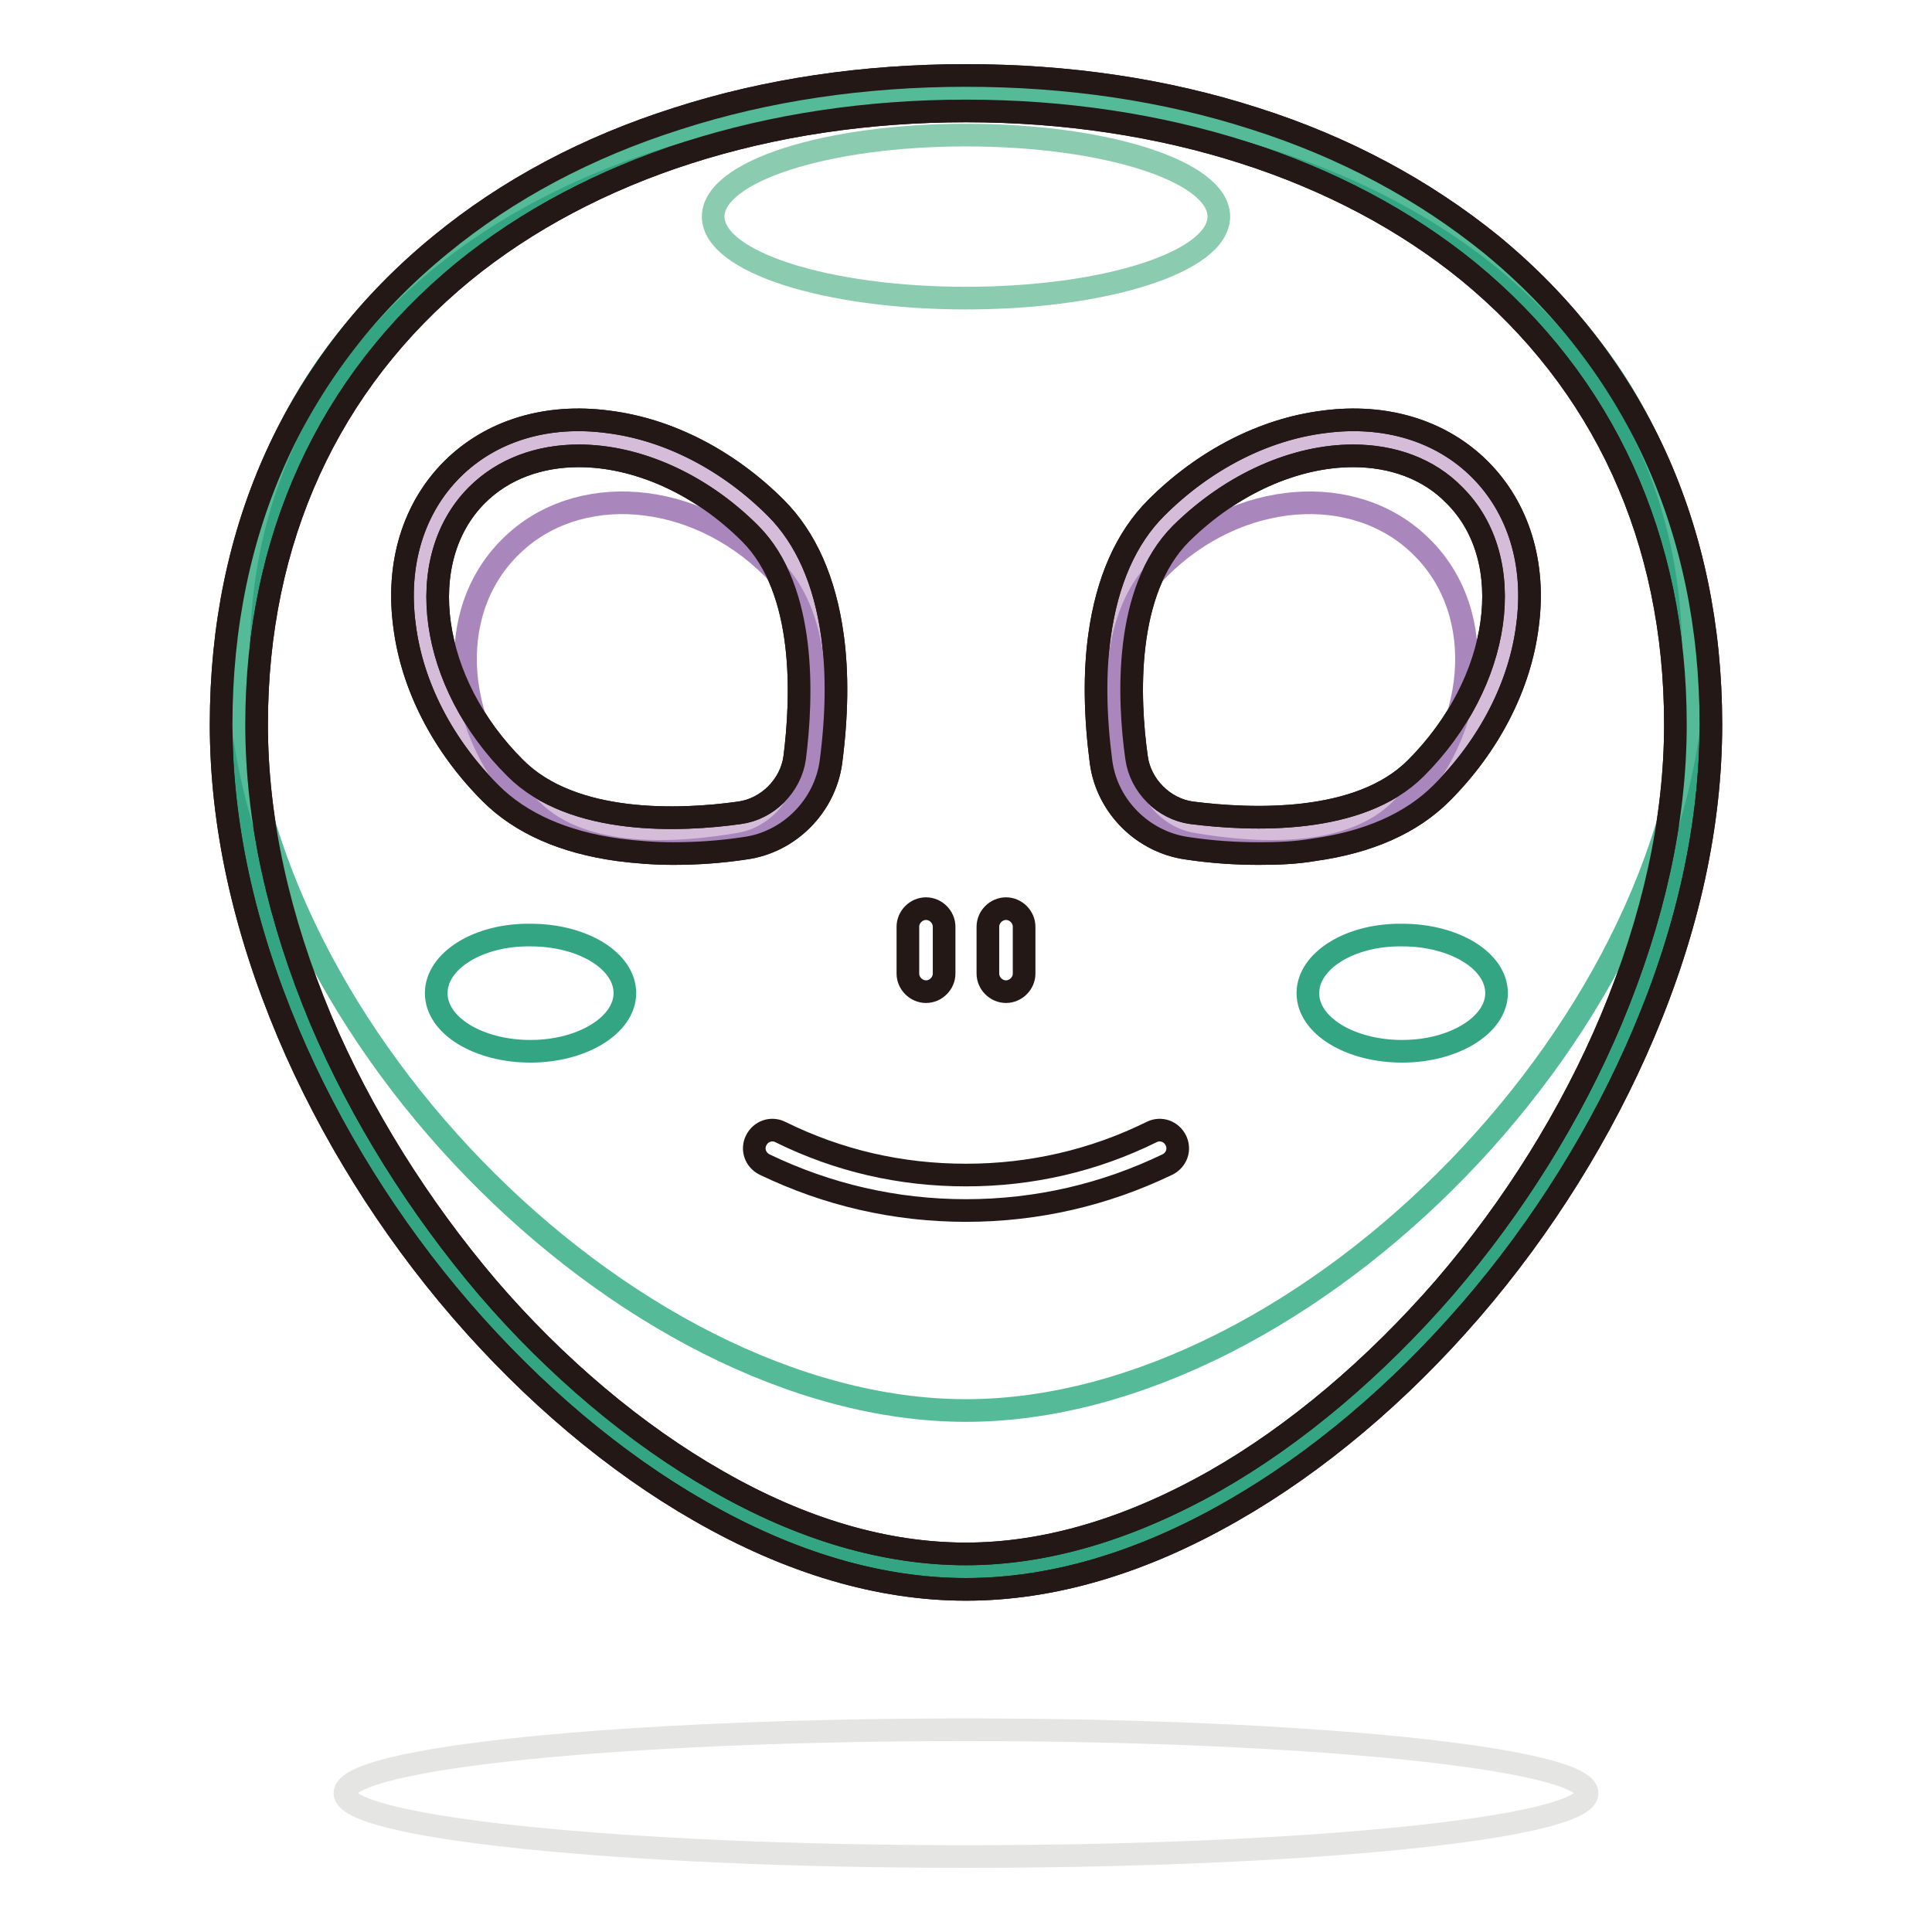 <?xml version="1.0" encoding="utf-8"?>
<!-- Svg Vector Icons : http://www.onlinewebfonts.com/icon -->
<!DOCTYPE svg PUBLIC "-//W3C//DTD SVG 1.1//EN" "http://www.w3.org/Graphics/SVG/1.1/DTD/svg11.dtd">
<svg version="1.1" xmlns="http://www.w3.org/2000/svg" xmlns:xlink="http://www.w3.org/1999/xlink" x="0px" y="0px" viewBox="0 0 256 256" enable-background="new 0 0 256 256" xml:space="preserve">
<g> <path stroke-width="3" fill-opacity="0" stroke="#34a583"  d="M224.4,96c0,53.2-51.1,112.2-96.4,112.2S31.6,149.3,31.6,96S74.8,12.3,128,12.3S224.4,42.8,224.4,96z"/> <path stroke-width="3" fill-opacity="0" stroke="#231815"  d="M128,210.6c-11.4,0-23.3-3.5-35.3-10.4c-11.2-6.4-22.1-15.6-31.6-26.6c-9.5-11-17.4-23.7-22.9-36.7 c-5.9-14-8.9-27.7-8.9-40.9C29.3,70,39.3,48,58.4,32.4c8.9-7.3,19.4-12.9,31.4-16.7c11.8-3.8,24.7-5.7,38.2-5.7s26.4,1.9,38.2,5.7 c12,3.8,22.5,9.5,31.4,16.7c19,15.6,29.1,37.6,29.1,63.6c0,13.2-3,27-8.9,40.9c-5.5,13-13.4,25.7-22.9,36.7 c-9.5,11-20.4,20.2-31.6,26.6C151.3,207.1,139.4,210.6,128,210.6L128,210.6z M128,14.7c-26.2,0-49.8,7.6-66.6,21.3 C43.5,50.7,34,71.5,34,96c0,12.6,2.9,25.7,8.5,39.1c5.3,12.5,13,24.8,22.1,35.5c9.1,10.6,19.7,19.5,30.4,25.6 c11.3,6.5,22.4,9.7,33,9.7c10.6,0,21.7-3.3,33-9.7c10.7-6.1,21.2-15,30.4-25.6c9.2-10.7,16.8-22.9,22.1-35.5 c5.6-13.4,8.5-26.5,8.5-39.1c0-24.6-9.5-45.3-27.4-60C177.8,22.3,154.2,14.7,128,14.7L128,14.7z"/> <path stroke-width="3" fill-opacity="0" stroke="#54ba98"  d="M224.4,87.1c0,47.5-51.1,99.8-96.4,99.8s-96.4-52.2-96.4-99.8S74.8,12.3,128,12.3S224.4,39.6,224.4,87.1z" /> <path stroke-width="3" fill-opacity="0" stroke="#231815"  d="M128,210.6c-11.4,0-23.3-3.5-35.3-10.4c-11.2-6.4-22.1-15.6-31.6-26.6c-9.5-11-17.4-23.7-22.9-36.7 c-5.9-14-8.9-27.7-8.9-40.9C29.3,70,39.3,48,58.4,32.4c8.9-7.3,19.4-12.9,31.4-16.7c11.8-3.8,24.7-5.7,38.2-5.7s26.4,1.9,38.2,5.7 c12,3.8,22.5,9.5,31.4,16.7c19,15.6,29.1,37.6,29.1,63.6c0,13.2-3,27-8.9,40.9c-5.5,13-13.4,25.7-22.9,36.7 c-9.5,11-20.4,20.2-31.6,26.6C151.3,207.1,139.4,210.6,128,210.6L128,210.6z M128,14.7c-26.2,0-49.8,7.6-66.6,21.3 C43.5,50.7,34,71.5,34,96c0,12.6,2.9,25.7,8.5,39.1c5.3,12.5,13,24.8,22.1,35.5c9.1,10.6,19.7,19.5,30.4,25.6 c11.3,6.5,22.4,9.7,33,9.7c10.6,0,21.7-3.3,33-9.7c10.7-6.1,21.2-15,30.4-25.6c9.2-10.7,16.8-22.9,22.1-35.5 c5.6-13.4,8.5-26.5,8.5-39.1c0-24.6-9.5-45.3-27.4-60C177.8,22.3,154.2,14.7,128,14.7L128,14.7z"/> <path stroke-width="3" fill-opacity="0" stroke="#8bcbb0"  d="M94.5,28.7c0,6,15,10.8,33.5,10.8s33.5-4.8,33.5-10.8l0,0c0-6-15-10.8-33.5-10.8S94.5,22.7,94.5,28.7 L94.5,28.7z"/> <path stroke-width="3" fill-opacity="0" stroke="#231815"  d="M128,160.4c-9.4,0-18.4-2.1-26.7-6.1c-1.2-0.6-1.7-2-1.1-3.2c0.6-1.2,2-1.7,3.2-1.1 c7.7,3.8,15.9,5.7,24.6,5.7c8.6,0,16.9-1.9,24.6-5.7c1.2-0.6,2.6-0.1,3.2,1.1c0.6,1.2,0.1,2.6-1.1,3.2 C146.4,158.3,137.4,160.4,128,160.4L128,160.4z"/> <path stroke-width="3" fill-opacity="0" stroke="#e5e5e4"  d="M45.7,237.6c0,4.6,36.8,8.4,82.3,8.4s82.3-3.8,82.3-8.4c0,0,0,0,0,0c0-4.6-36.8-8.4-82.3-8.4 C82.5,229.2,45.7,232.9,45.7,237.6z"/> <path stroke-width="3" fill-opacity="0" stroke="#d5bdda"  d="M107.8,100.8c-0.6,4.8-4.5,8.7-9.3,9.3c-9,1.2-23.6,1.5-31.7-6.6C54.3,91.1,52,73.4,61.6,63.9 c9.5-9.5,27.2-7.2,39.6,5.1C109.3,77.2,109,91.8,107.8,100.8z"/> <path stroke-width="3" fill-opacity="0" stroke="#231815"  d="M89.2,113.1c-2.5,0-5-0.2-7.3-0.5c-7.2-1-12.9-3.5-16.9-7.5c-6.3-6.3-10.4-14.2-11.4-22.2 c-1.1-8.2,1.2-15.6,6.3-20.7c5.1-5.1,12.5-7.4,20.7-6.3c8,1,15.9,5.1,22.2,11.4c4,4,6.5,9.7,7.5,16.9c0.7,5,0.6,10.7-0.2,16.8 c-0.8,5.8-5.5,10.6-11.4,11.4C95.4,112.9,92.2,113.1,89.2,113.1z M76.7,60.4c-5.2,0-10,1.7-13.5,5.2c-8.6,8.6-6.3,24.9,5.1,36.2 c7.6,7.6,21.9,7,29.7,5.9c3.7-0.5,6.8-3.6,7.3-7.3c1-7.9,1.6-22.2-5.9-29.7C92.7,64,84.3,60.4,76.7,60.4z"/> <path stroke-width="3" fill-opacity="0" stroke="#a987bc"  d="M106.9,103.1c-0.8,4.3-4.4,7.9-8.7,8.7c-8,1.4-20.9,2.4-27.8-4.5c-10.4-10.4-11.7-26-2.8-34.8 c8.8-8.8,24.4-7.6,34.8,2.8C109.3,82.2,108.4,95.1,106.9,103.1z"/> <path stroke-width="3" fill-opacity="0" stroke="#231815"  d="M89.2,113.1c-2.5,0-5-0.2-7.3-0.5c-7.2-1-12.9-3.5-16.9-7.5c-6.3-6.3-10.4-14.2-11.4-22.2 c-1.1-8.2,1.2-15.6,6.3-20.7c5.1-5.1,12.5-7.4,20.7-6.3c8,1,15.9,5.1,22.2,11.4c4,4,6.5,9.7,7.5,16.9c0.7,5,0.6,10.7-0.2,16.8 c-0.8,5.8-5.5,10.6-11.4,11.4C95.4,112.9,92.2,113.1,89.2,113.1z M76.7,60.4c-5.2,0-10,1.7-13.5,5.2c-8.6,8.6-6.3,24.9,5.1,36.2 c7.6,7.6,21.9,7,29.7,5.9c3.7-0.5,6.8-3.6,7.3-7.3c1-7.9,1.6-22.2-5.9-29.7C92.7,64,84.3,60.4,76.7,60.4z"/> <path stroke-width="3" fill-opacity="0" stroke="#d5bdda"  d="M148.3,100.8c0.6,4.8,4.5,8.7,9.3,9.3c9,1.2,23.6,1.5,31.7-6.6c12.4-12.4,14.7-30.1,5.1-39.6 c-9.5-9.5-27.2-7.2-39.6,5.2C146.7,77.2,147.1,91.8,148.3,100.8z"/> <path stroke-width="3" fill-opacity="0" stroke="#231815"  d="M166.8,113.1c-3,0-6.2-0.2-9.5-0.7c-5.8-0.8-10.6-5.5-11.4-11.4c-0.8-6.1-0.9-11.8-0.2-16.8 c1-7.2,3.5-12.9,7.5-16.9c6.3-6.3,14.2-10.4,22.2-11.4c8.2-1.1,15.6,1.2,20.7,6.3c5.1,5.1,7.4,12.5,6.3,20.7 c-1,8-5.1,15.9-11.4,22.2c-4,4-9.7,6.5-16.9,7.5C171.8,113,169.4,113.1,166.8,113.1L166.8,113.1z M179.3,60.4 c-7.6,0-16,3.6-22.8,10.3c-7.6,7.6-7,21.9-5.9,29.7c0.5,3.7,3.6,6.8,7.3,7.3c7.9,1,22.2,1.6,29.7-5.9c11.4-11.4,13.7-27.7,5.1-36.2 C189.3,62.1,184.5,60.4,179.3,60.4z"/> <path stroke-width="3" fill-opacity="0" stroke="#a987bc"  d="M149.1,103.1c0.8,4.3,4.4,7.9,8.7,8.7c8,1.4,20.9,2.4,27.8-4.5c10.4-10.4,11.7-26,2.8-34.8 c-8.8-8.8-24.4-7.6-34.8,2.8C146.7,82.2,147.6,95.1,149.1,103.1L149.1,103.1z"/> <path stroke-width="3" fill-opacity="0" stroke="#231815"  d="M166.8,113.1c-3,0-6.2-0.2-9.5-0.7c-5.8-0.8-10.6-5.5-11.4-11.4c-0.8-6.1-0.9-11.8-0.2-16.8 c1-7.2,3.5-12.9,7.5-16.9c6.3-6.3,14.2-10.4,22.2-11.4c8.2-1.1,15.6,1.2,20.7,6.3c5.1,5.1,7.4,12.5,6.3,20.7 c-1,8-5.1,15.9-11.4,22.2c-4,4-9.7,6.5-16.9,7.5C171.8,113,169.4,113.1,166.8,113.1L166.8,113.1z M179.3,60.4 c-7.6,0-16,3.6-22.8,10.3c-7.6,7.6-7,21.9-5.9,29.7c0.5,3.7,3.6,6.8,7.3,7.3c7.9,1,22.2,1.6,29.7-5.9c11.4-11.4,13.7-27.7,5.1-36.2 C189.3,62.1,184.5,60.4,179.3,60.4z"/> <path stroke-width="3" fill-opacity="0" stroke="#34a583"  d="M57.8,131.6c0,4.3,5.6,7.7,12.5,7.7s12.5-3.5,12.5-7.7c0-4.3-5.6-7.7-12.5-7.7 C63.4,123.8,57.8,127.3,57.8,131.6C57.8,131.5,57.8,131.6,57.8,131.6z"/> <path stroke-width="3" fill-opacity="0" stroke="#34a583"  d="M173.3,131.6c0,4.3,5.6,7.7,12.5,7.7c6.9,0,12.5-3.5,12.5-7.7c0-4.3-5.6-7.7-12.5-7.7 C178.9,123.8,173.3,127.3,173.3,131.6z"/> <path stroke-width="3" fill-opacity="0" stroke="#231815"  d="M122.7,131.4c-1.3,0-2.4-1.1-2.4-2.4v-6.2c0-1.3,1.1-2.4,2.4-2.4c1.3,0,2.4,1.1,2.4,2.4v6.2 C125.1,130.3,124,131.4,122.7,131.4z M133.3,131.4c-1.3,0-2.4-1.1-2.4-2.4v-6.2c0-1.3,1.1-2.4,2.4-2.4s2.4,1.1,2.4,2.4v6.2 C135.7,130.3,134.6,131.4,133.3,131.4z"/></g>
</svg>